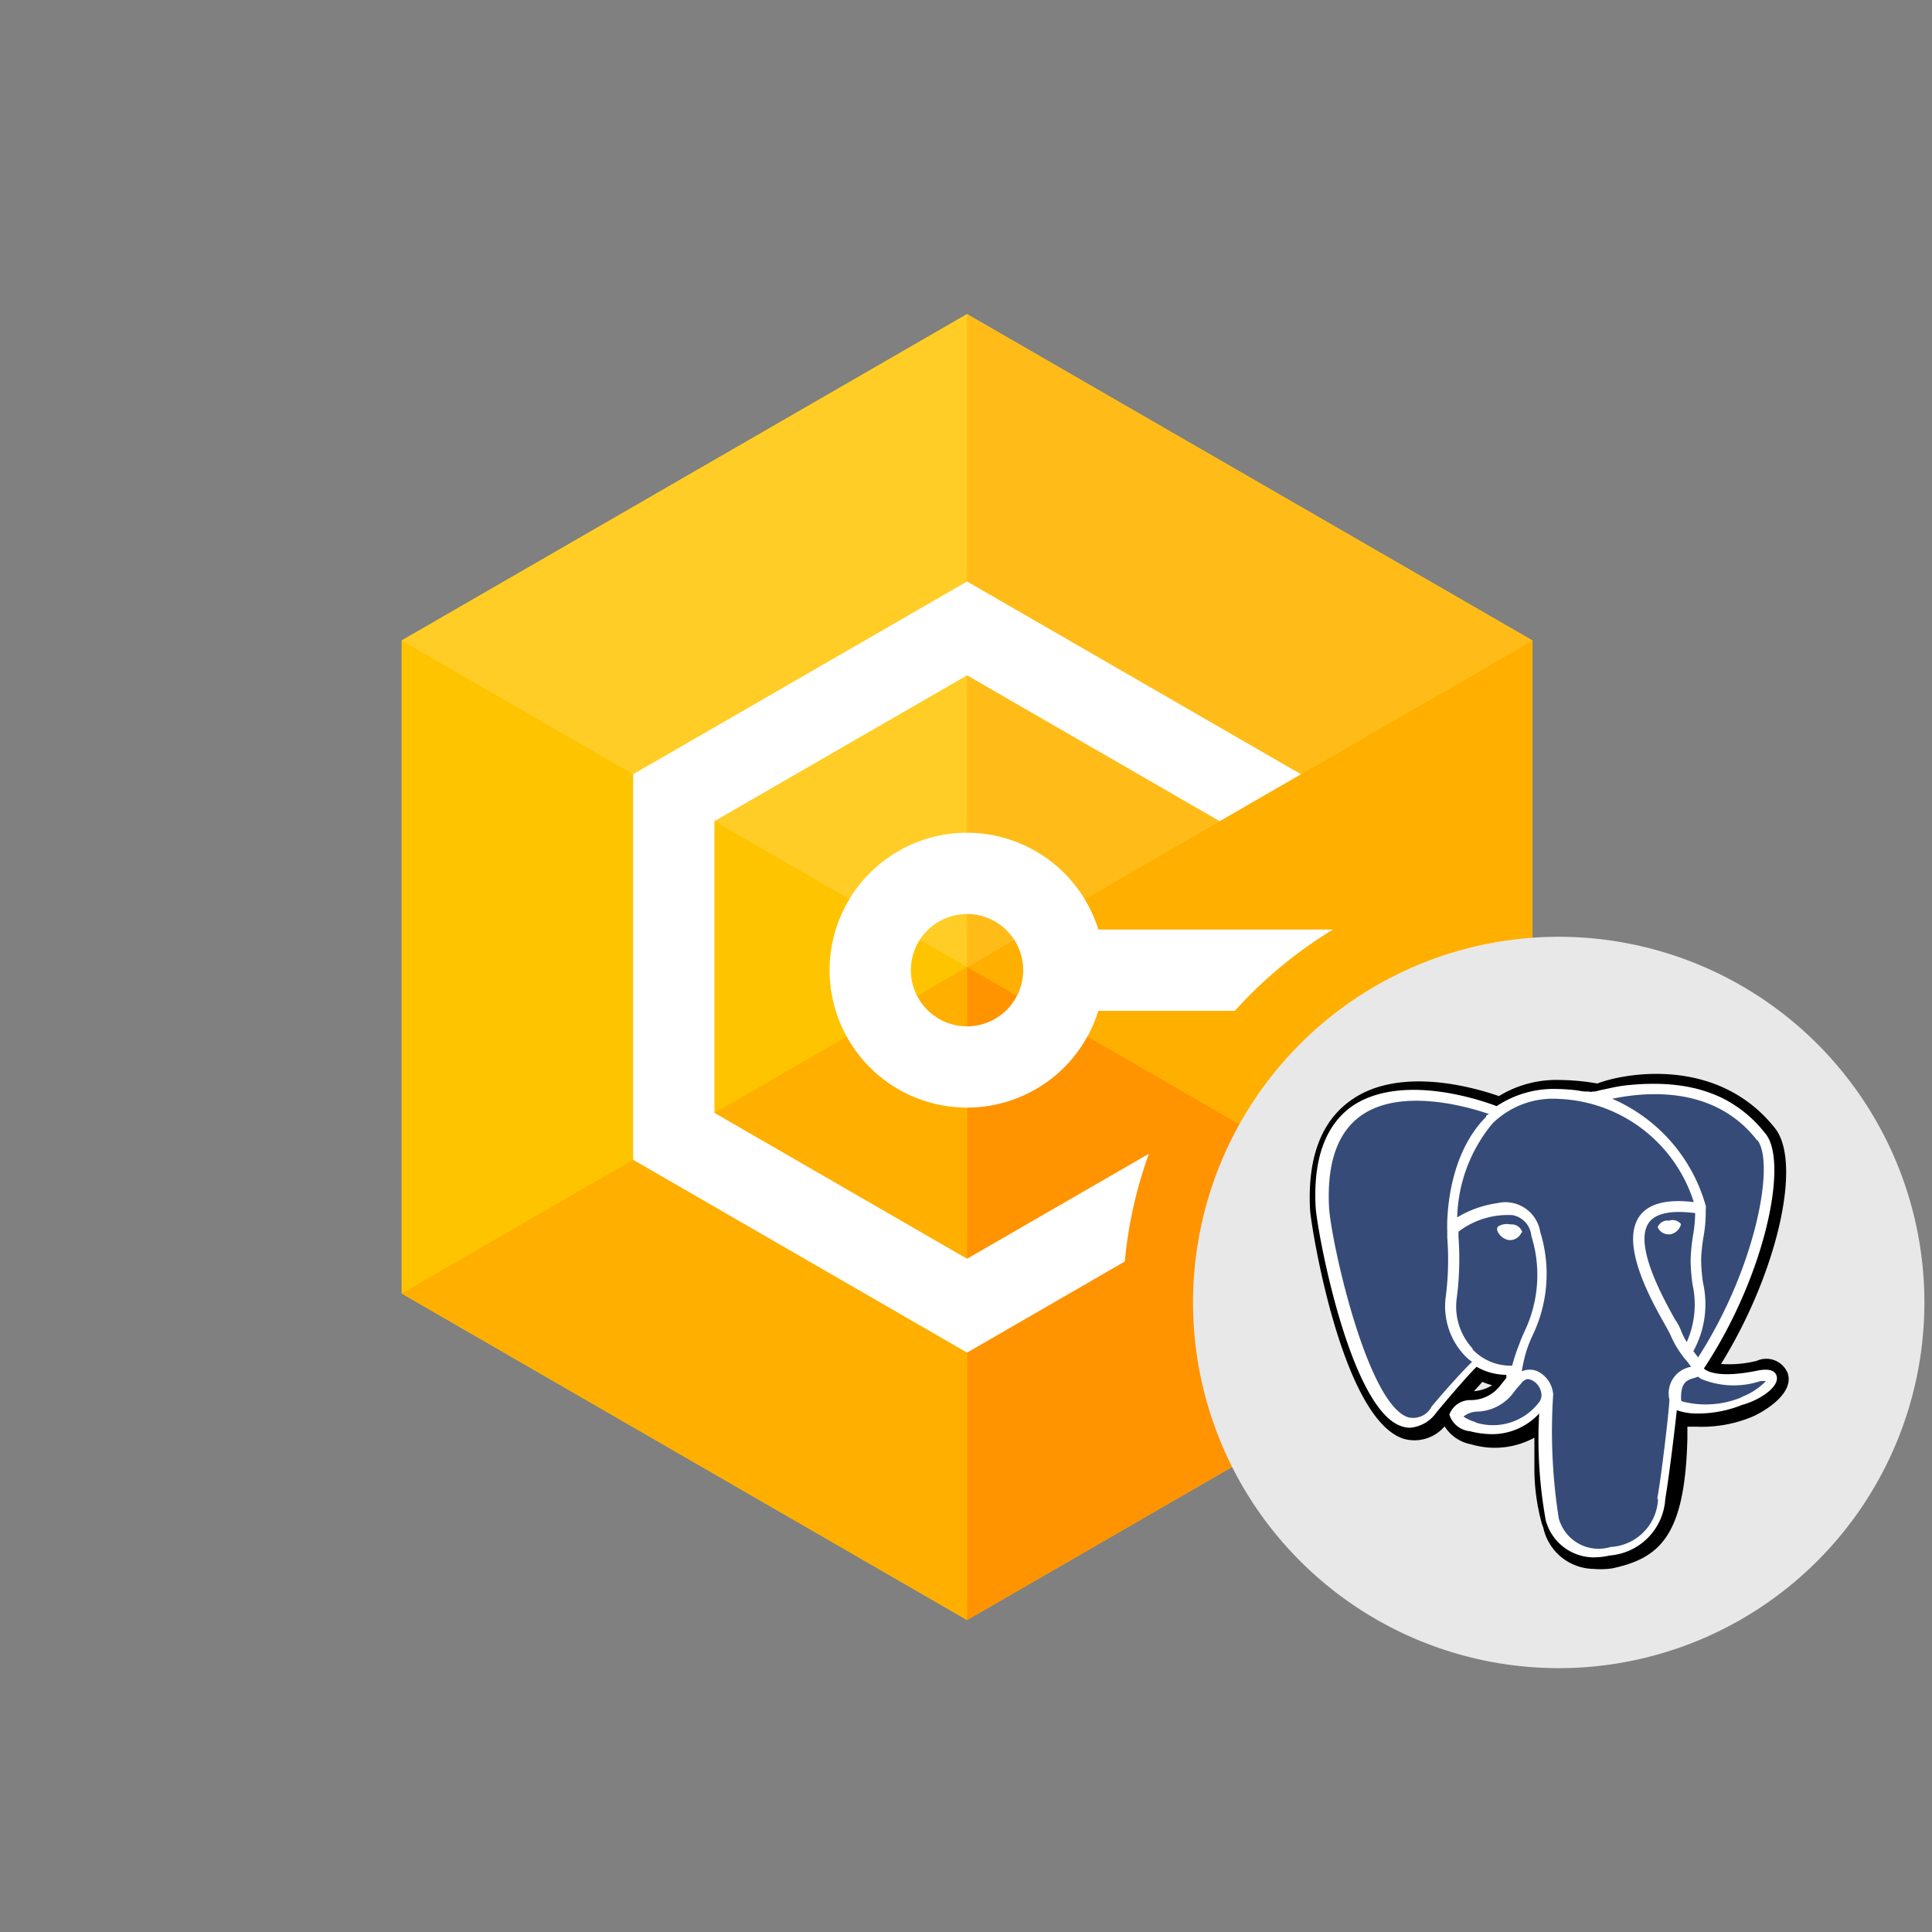 <svg xmlns="http://www.w3.org/2000/svg" viewBox="0 0 246 246"><rect x="0" y="0" width="246" height="246" fill="#808080" stroke="none"/><title>dotConnect_PG</title><rect width="246" height="246" fill="#fff" opacity="0"/><polyline points="195.133 81.555 195.133 164.696 123.134 206.276 51.134 164.696 51.134 81.555 123.134 39.994 195.133 81.555" fill="#ffc400"/><polyline points="123.134 39.994 51.134 81.555 123.134 123.134 123.134 39.992 123.134 39.994" fill="#ffcd26"/><polyline points="123.134 123.134 51.134 164.696 123.134 206.276 123.134 206.274 123.134 123.134" fill="#ffaf00"/><polyline points="195.133 81.555 123.134 123.134 195.133 164.696 195.133 164.695 195.133 81.555" fill="#ffaf00"/><polyline points="123.134 39.992 123.134 123.134 195.133 81.555 123.134 39.994" fill="#ffbc19"/><polyline points="123.134 123.134 123.134 123.134 123.134 206.274 195.133 164.695 123.134 123.134" fill="#ff9300"/><path d="M123.132,106.034A17.499,17.499,0,1,0,139.85,128.706h17.384a55.756,55.756,0,0,1,12.494-10.348H139.849A17.529,17.529,0,0,0,123.132,106.034Zm0,24.651a7.152,7.152,0,1,1,7.152-7.153A7.16,7.16,0,0,1,123.132,130.685Z" fill="#fff"/><path d="M146.29,146.905l-23.157,13.372-32.167-18.576V104.557l32.167-18.569L155.3,104.557v.002l10.347-5.975v-.002L123.133,74.04,80.619,98.582v49.091l42.514,24.555,20.089-11.602A55.198,55.198,0,0,1,146.29,146.905Z" fill="#fff"/><path d="M245.032,165.846A46.562,46.562,0,1,1,198.467,119.28,46.565,46.565,0,0,1,245.032,165.846Z" fill="#e8e8e8" fill-rule="evenodd"/><path d="M202.922,199.768a6.657,6.657,0,0,1-6.417-5.256l-.158-.421a26.286,26.286,0,0,1-.973-7.378V183.06a10.536,10.536,0,0,1-8.064.841,5.048,5.048,0,0,1-3.367-2.287,5.047,5.047,0,0,1-5.257,1.575c-7.885-2.631-11.773-27.171-11.878-29.173-.343-6.593,1.422-11.27,5.253-13.951,6.149-4.34,15.638-1.604,18.795-.501a14.062,14.062,0,0,1,7.886-2.049,28.885,28.885,0,0,1,4.649.447c3.206-1.261,15.248-3.627,22.629,5.705,3.522,4.497.16,18.659-6.886,30.008a14.566,14.566,0,0,0,4.545-.397,2.941,2.941,0,0,1,3.899,1.452l.046.097c.947,2.865-3.71,5.259-4.65,5.624a16.774,16.774,0,0,1-6.966,1.208h-1.155v1.546c-.315,12.279-3.443,15.165-9.518,16.484A10.013,10.013,0,0,1,202.922,199.768Zm-14.168-23.814-1.08,1.187a5.063,5.063,0,0,0,2.314-.76,8.829,8.829,0,0,1-1.234-.427Z"/><path d="M226.207,175.17c-.236-.717-1.053-.921-2.393-.659-4.599.947-6.357.234-6.858-.262,7.726-11.669,10.802-26.099,7.885-29.852l-.5-.608a15.851,15.851,0,0,0-5.255-4.075,17.904,17.904,0,0,0-2.918-1.05,20.179,20.179,0,0,0-2.917-.524,24.166,24.166,0,0,0-2.996-.135c-.843,0-1.72.049-2.63.135a17.694,17.694,0,0,0-2.181.314l-1.709.365-.629.162h-.263a1.222,1.222,0,0,1-.606,0h-.521l-1.053-.162a21.167,21.167,0,0,0-2.213-.155,13.154,13.154,0,0,0-7.885,2.182c-1.76-.684-12.059-4.308-18.398,0-3.385,2.392-4.969,6.701-4.649,12.8.135,2.865,4.337,25.757,10.93,27.957a3.354,3.354,0,0,0,1.085.188,4.552,4.552,0,0,0,3.388-1.976c2.363-2.841,4.517-5.257,5.096-5.779a7.742,7.742,0,0,0,3.783,1.023v.398l-.682.842a4.729,4.729,0,0,1-3.946,1.973,2.835,2.835,0,0,0-2.627,1.844,3.042,3.042,0,0,0,2.627,2.123,11.819,11.819,0,0,0,2.81.373,8.166,8.166,0,0,0,5.999-2.631,58.184,58.184,0,0,0,.842,13.617,6.362,6.362,0,0,0,6.099,4.702,9.723,9.723,0,0,0,2.049-.241,7.686,7.686,0,0,0,7.067-7.198c.421-2.446,1.154-8.357,1.47-11.301a7.671,7.671,0,0,0,2.629.421,15.104,15.104,0,0,0,5.704-1.103c2.263-.607,4.814-2.341,4.366-3.707Z" fill="#fff"/><path d="M215.51,163.557a11.747,11.747,0,0,1-.739,7.33,9.001,9.001,0,0,1-.683-1.34,6.214,6.214,0,0,0-.815-1.55c-1.578-2.837-5.258-9.514-3.341-12.294.865-1.238,2.894-1.63,5.912-1.238a17.532,17.532,0,0,1-.236,2.631,23.962,23.962,0,0,0-.342,3.26A22.879,22.879,0,0,0,215.51,163.557Zm8.251-18.4c2.287,2.945-.208,16.295-7.541,27.675l-.397-.522-.212-.264a12.42,12.42,0,0,0,1.232-8.726,21.015,21.015,0,0,1-.236-3.155,23.452,23.452,0,0,1,.316-2.784,17.545,17.545,0,0,0,.264-3.391,1.097,1.097,0,0,0,0-.472,21.032,21.032,0,0,0-11.907-13.616c3.733-.765,12.854-1.972,18.477,5.335l.004-.08Zm-41.47,33.929a2.632,2.632,0,0,1-3.026,1.366c-5.256-1.768-9.83-22.648-10.039-26.752-.286-5.598,1.079-9.516,4.071-11.646,5.049-3.572,13.455-1.183,16.294-.208-.134.102-.372.102-.372.367-5.254,5.258-4.968,14.089-4.94,14.455v.891a37.233,37.233,0,0,1-.181,7.471,9.117,9.117,0,0,0,2.494,7.667,7.771,7.771,0,0,0,.844.713C186.6,174.197,184.524,176.428,182.291,179.085Zm5.254-7.332a7.873,7.873,0,0,1-2.048-6.542,38.388,38.388,0,0,0,.208-7.723V156.83a10.363,10.363,0,0,1,6.886-2.107,2.941,2.941,0,0,1,2.392,2.631,16.646,16.646,0,0,1-.865,12.167c-.208.474-.417.919-.575,1.372l-.134.363a21.294,21.294,0,0,0-.864,2.631,6.663,6.663,0,0,1-5.097-2.124l.098-.01Zm.37,9.328a5.212,5.212,0,0,1-1.575-.713,2.99,2.99,0,0,1,1.68-.629,5.97,5.97,0,0,0,4.732-2.47c.235-.314.549-.684.948-1.127a1.314,1.314,0,0,1,.787-.552,1.73,1.73,0,0,1,.63.18,2.181,2.181,0,0,1,1.082,1.37,1.528,1.528,0,0,1-.161,1.312,7.355,7.355,0,0,1-8.198,2.657Zm23.205,9.778a6.403,6.403,0,0,1-6.046,6.116,5.251,5.251,0,0,1-6.553-3.502l-.046-.148a71.312,71.312,0,0,1-.708-15.77,3.584,3.584,0,0,0-1.973-2.943,2.492,2.492,0,0,0-2.023,0,17.324,17.324,0,0,1,.711-2.968l.134-.369c.157-.419.342-.848.549-1.291a17.998,17.998,0,0,0,.948-13.141,4.496,4.496,0,0,0-5.161-3.711h0l-.283.059a13.563,13.563,0,0,0-5.125,1.816,19.489,19.489,0,0,1,4.5-11.963,10.961,10.961,0,0,1,8.384-3.125,18.815,18.815,0,0,1,17.24,13.143c-3.472-.422-5.807.203-6.94,1.837-2.443,3.493,1.424,10.515,3.26,13.745.369.66.626,1.132.736,1.394a12.454,12.454,0,0,0,1.943,3.129,7.08,7.08,0,0,1,.659.889h-.131a3.429,3.429,0,0,0-2.657,4.044l.03.112c-.078,1.735-1.026,9.728-1.552,12.643ZM221.793,177.9a11.926,11.926,0,0,1-7.571.55.354.354,0,0,1-.161-.129c-.132-2.367.817-2.63,1.682-2.865l.475-.163.343.266a10.843,10.843,0,0,0,7.617.286h.685a8.527,8.527,0,0,1-3.152,2.051l.083.005Zm-27.964-21.019a1.424,1.424,0,0,0-1.5-.975,2.175,2.175,0,0,0-1.5.209.494.494,0,0,0-.209.343,1.045,1.045,0,0,0,.263.659,1.95,1.95,0,0,0,1.234.785h.212a1.604,1.604,0,0,0,1.393-.95Zm18.633-1.473a1.382,1.382,0,0,0-1.393.841,1.5,1.5,0,0,0,1.393.922h.182a1.72,1.72,0,0,0,1.395-1.313,1.392,1.392,0,0,0-1.682-.37Z" fill="#364b78"/></svg>